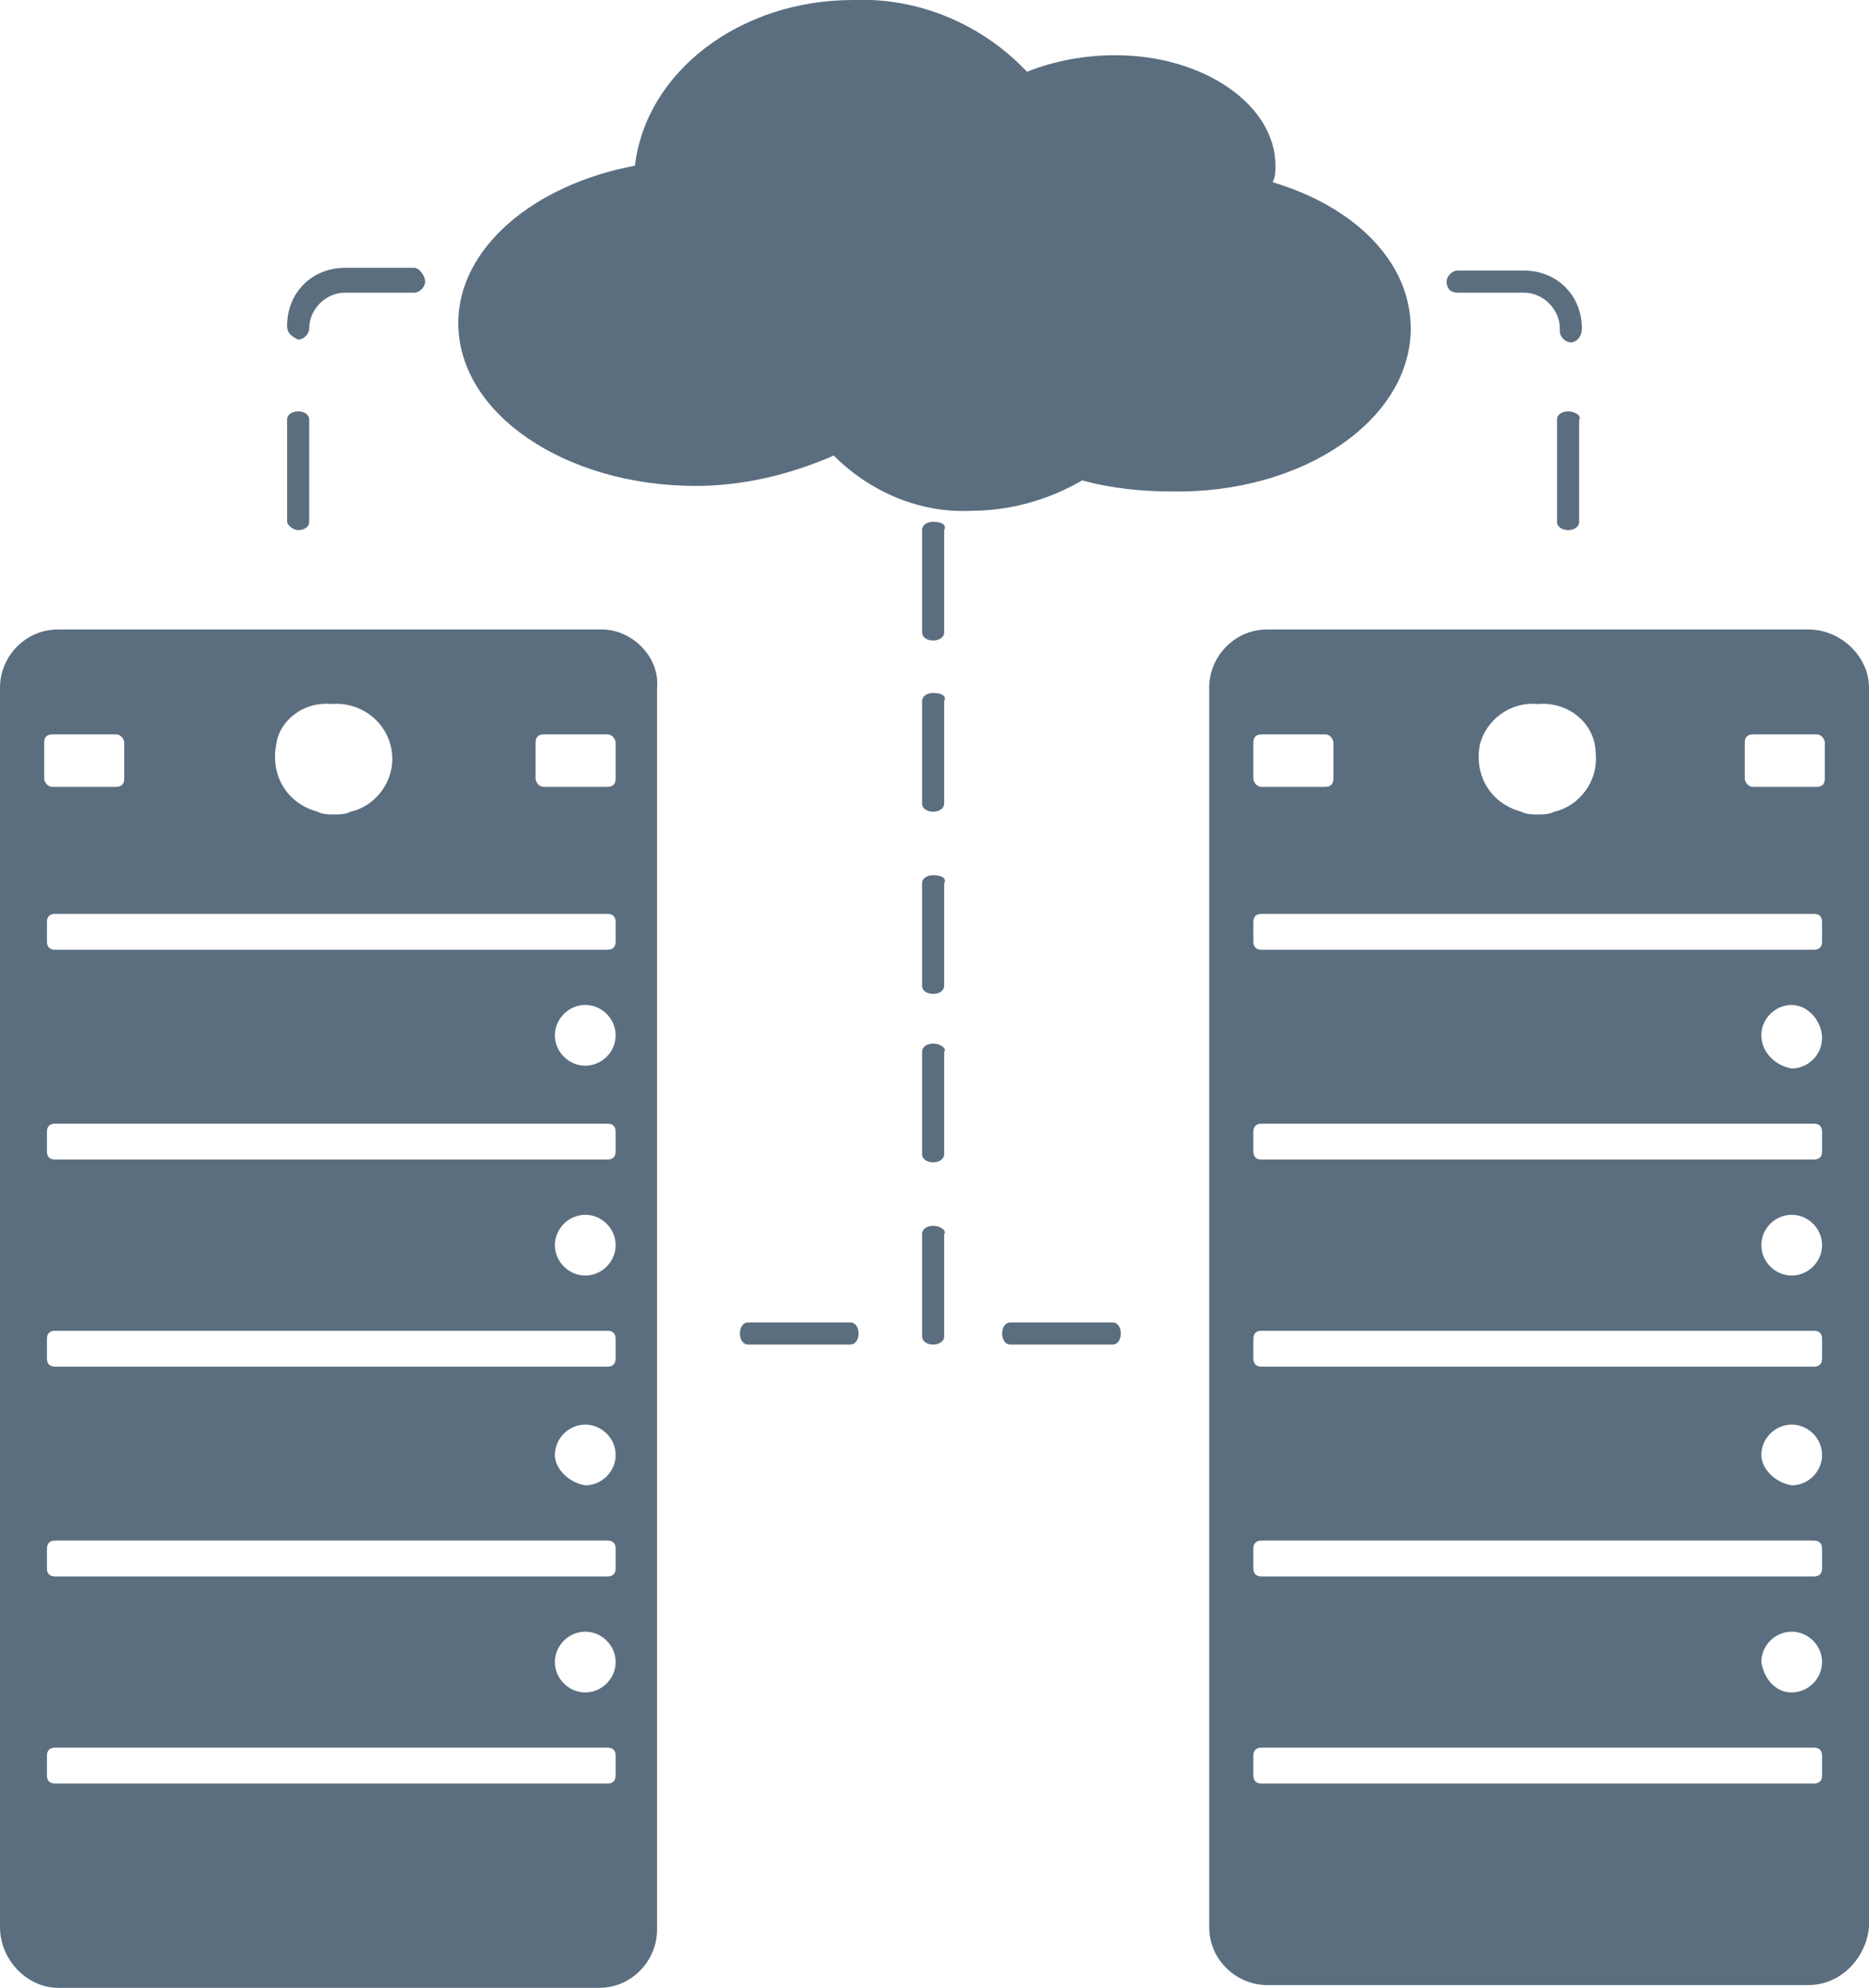 <?xml version="1.0" encoding="utf-8"?>
<!-- Generator: Adobe Illustrator 26.4.1, SVG Export Plug-In . SVG Version: 6.00 Build 0)  -->
<svg version="1.1" id="Layer_1" xmlns="http://www.w3.org/2000/svg" xmlns:xlink="http://www.w3.org/1999/xlink" x="0px" y="0px"
	 viewBox="0 0 67.7 72" style="enable-background:new 0 0 67.7 72;" xml:space="preserve">
<style type="text/css">
	.st0{fill:#5B6E7F;}
</style>
<g id="Layer_2_00000044869531158441212460000018157571508330686379_">
	<g id="Layer_1-2">
		<path class="st0" d="M65.5,22.8H45.9c-1.2,0-2.1,1-2.1,2.1v44.9c0,1.2,1,2.1,2.1,2.1h19.6c1.2,0,2.1-1,2.2-2.1V24.9
			C67.7,23.8,66.7,22.8,65.5,22.8z M63.2,26.9c0-0.2,0.1-0.3,0.3-0.3h2.3c0.2,0,0.3,0.2,0.3,0.3v1.3c0,0.2-0.1,0.3-0.3,0.3h-2.3
			c-0.2,0-0.3-0.2-0.3-0.3V26.9z M55.7,25.5c1.1-0.1,2.1,0.7,2.1,1.8c0.1,1-0.6,1.9-1.5,2.1c-0.2,0.1-0.4,0.1-0.6,0.1
			c-0.2,0-0.4,0-0.6-0.1c-1.1-0.3-1.7-1.3-1.5-2.4C53.8,26.1,54.7,25.4,55.7,25.5z M45.4,26.9c0-0.2,0.1-0.3,0.3-0.3H48
			c0.2,0,0.3,0.2,0.3,0.3v1.3c0,0.2-0.1,0.3-0.3,0.3h-2.3c-0.2,0-0.3-0.2-0.3-0.3V26.9z M66,64.3c0,0.2-0.1,0.3-0.3,0.3h-20
			c-0.2,0-0.3-0.1-0.3-0.3v-0.7c0-0.2,0.1-0.3,0.3-0.3h20c0.2,0,0.3,0.1,0.3,0.3V64.3z M63.8,60.2c0-0.6,0.5-1.1,1.1-1.1
			s1.1,0.5,1.1,1.1c0,0.6-0.5,1.1-1.1,1.1C64.3,61.3,63.9,60.8,63.8,60.2C63.9,60.2,63.9,60.2,63.8,60.2z M66,56.8
			c0,0.2-0.1,0.3-0.3,0.3h-20c-0.2,0-0.3-0.1-0.3-0.3v-0.7c0-0.2,0.1-0.3,0.3-0.3h20c0.2,0,0.3,0.1,0.3,0.3V56.8z M63.8,52.7
			c0-0.6,0.5-1.1,1.1-1.1s1.1,0.5,1.1,1.1c0,0.6-0.5,1.1-1.1,1.1C64.3,53.7,63.8,53.2,63.8,52.7L63.8,52.7z M66,49.2
			c0,0.2-0.1,0.3-0.3,0.3h-20c-0.2,0-0.3-0.1-0.3-0.3v-0.7c0-0.2,0.1-0.3,0.3-0.3h20c0.2,0,0.3,0.1,0.3,0.3V49.2z M63.8,45.1
			c0-0.6,0.5-1.1,1.1-1.1s1.1,0.5,1.1,1.1c0,0.6-0.5,1.1-1.1,1.1S63.8,45.7,63.8,45.1L63.8,45.1z M66,41.7c0,0.2-0.1,0.3-0.3,0.3
			c0,0,0,0,0,0h-20c-0.2,0-0.3-0.1-0.3-0.3c0,0,0,0,0,0V41c0-0.2,0.1-0.3,0.3-0.3h20c0.2,0,0.3,0.1,0.3,0.3V41.7z M63.8,37.5
			c0-0.6,0.5-1.1,1.1-1.1S66,37,66,37.6c0,0.6-0.5,1.1-1.1,1.1C64.3,38.6,63.8,38.1,63.8,37.5L63.8,37.5z M66,34.1
			c0,0.2-0.1,0.3-0.3,0.3c0,0,0,0,0,0h-20c-0.2,0-0.3-0.1-0.3-0.3c0,0,0,0,0,0v-0.7c0-0.2,0.1-0.3,0.3-0.3h20c0.2,0,0.3,0.1,0.3,0.3
			V34.1z"/>
		<path class="st0" d="M21.8,22.8H2.1c-1.2,0-2.1,1-2.1,2.1c0,0,0,0,0,0v44.9C0,71,1,72,2.1,72h19.6c1.2,0,2.1-1,2.1-2.1V24.9
			C23.9,23.8,22.9,22.8,21.8,22.8z M19.4,26.9c0-0.2,0.1-0.3,0.3-0.3H22c0.2,0,0.3,0.2,0.3,0.3v1.3c0,0.2-0.1,0.3-0.3,0.3h-2.3
			c-0.2,0-0.3-0.2-0.3-0.3V26.9z M12,25.5c1.1-0.1,2.1,0.7,2.2,1.8c0.1,1-0.6,1.9-1.5,2.1c-0.2,0.1-0.4,0.1-0.6,0.1
			c-0.2,0-0.4,0-0.6-0.1c-1.1-0.3-1.7-1.3-1.5-2.4C10.1,26.1,11,25.4,12,25.5z M1.6,26.9c0-0.2,0.1-0.3,0.3-0.3h2.3
			c0.2,0,0.3,0.2,0.3,0.3v1.3c0,0.2-0.1,0.3-0.3,0.3H1.9c-0.2,0-0.3-0.2-0.3-0.3V26.9z M22.3,64.3c0,0.2-0.1,0.3-0.3,0.3H2
			c-0.2,0-0.3-0.1-0.3-0.3c0,0,0,0,0,0v-0.7c0-0.2,0.1-0.3,0.3-0.3c0,0,0,0,0,0h20c0.2,0,0.3,0.1,0.3,0.3L22.3,64.3z M20.1,60.2
			c0-0.6,0.5-1.1,1.1-1.1s1.1,0.5,1.1,1.1c0,0.6-0.5,1.1-1.1,1.1C20.6,61.3,20.1,60.8,20.1,60.2L20.1,60.2z M22.3,56.8
			c0,0.2-0.1,0.3-0.3,0.3H2c-0.2,0-0.3-0.1-0.3-0.3c0,0,0,0,0,0v-0.7c0-0.2,0.1-0.3,0.3-0.3c0,0,0,0,0,0h20c0.2,0,0.3,0.1,0.3,0.3
			L22.3,56.8z M20.1,52.7c0-0.6,0.5-1.1,1.1-1.1s1.1,0.5,1.1,1.1c0,0.6-0.5,1.1-1.1,1.1C20.6,53.7,20.1,53.2,20.1,52.7L20.1,52.7z
			 M22.3,49.2c0,0.2-0.1,0.3-0.3,0.3H2c-0.2,0-0.3-0.1-0.3-0.3c0,0,0,0,0,0v-0.7c0-0.2,0.1-0.3,0.3-0.3c0,0,0,0,0,0h20
			c0.2,0,0.3,0.1,0.3,0.3L22.3,49.2z M20.1,45.1c0-0.6,0.5-1.1,1.1-1.1s1.1,0.5,1.1,1.1c0,0.6-0.5,1.1-1.1,1.1
			C20.6,46.2,20.1,45.7,20.1,45.1L20.1,45.1z M22.3,41.7c0,0.2-0.1,0.3-0.3,0.3c0,0,0,0,0,0H2c-0.2,0-0.3-0.1-0.3-0.3c0,0,0,0,0,0
			V41c0-0.2,0.1-0.3,0.3-0.3c0,0,0,0,0,0h20c0.2,0,0.3,0.1,0.3,0.3L22.3,41.7z M20.1,37.5c0-0.6,0.5-1.1,1.1-1.1s1.1,0.5,1.1,1.1
			c0,0.6-0.5,1.1-1.1,1.1C20.6,38.6,20.1,38.1,20.1,37.5L20.1,37.5z M22.3,34.1c0,0.2-0.1,0.3-0.3,0.3H2c-0.2,0-0.3-0.1-0.3-0.3
			c0,0,0,0,0,0v-0.7c0-0.2,0.1-0.3,0.3-0.3c0,0,0,0,0,0h20c0.2,0,0.3,0.1,0.3,0.3L22.3,34.1z"/>
		<path class="st0" d="M51.1,11.9c0-2.4-2-4.4-5-5.3c0.1-0.2,0.1-0.4,0.1-0.6c0-2.2-2.6-4-5.8-4c-1.1,0-2.2,0.2-3.2,0.6
			c-1.6-1.7-3.9-2.7-6.3-2.6c-4.1,0-7.5,2.6-7.9,6c-3.7,0.7-6.4,3-6.4,5.7c0,3.3,3.9,5.9,8.6,5.9c1.7,0,3.4-0.4,5-1.1
			c1.3,1.3,3.1,2.1,5,2c1.4,0,2.8-0.4,4-1.1c1.1,0.3,2.2,0.4,3.2,0.4C47.2,17.9,51.1,15.2,51.1,11.9z"/>
		<path class="st0" d="M56.8,14.9c-0.2,0-0.4,0.1-0.4,0.3v3.7c0,0.2,0.2,0.3,0.4,0.3s0.4-0.1,0.4-0.3v-3.7
			C57.3,15.1,57.1,14.9,56.8,14.9z"/>
		<path class="st0" d="M10.8,19.2c0.2,0,0.4-0.1,0.4-0.3v-3.7c0-0.2-0.2-0.3-0.4-0.3s-0.4,0.1-0.4,0.3v3.7
			C10.4,19,10.6,19.2,10.8,19.2z"/>
		<path class="st0" d="M33.8,25.1c-0.2,0-0.4,0.1-0.4,0.3v3.7c0,0.2,0.2,0.3,0.4,0.3s0.4-0.1,0.4-0.3v-3.7
			C34.3,25.2,34.1,25.1,33.8,25.1z"/>
		<path class="st0" d="M33.8,18.9c-0.2,0-0.4,0.1-0.4,0.3v3.7c0,0.2,0.2,0.3,0.4,0.3s0.4-0.1,0.4-0.3v-3.7
			C34.3,19,34.1,18.9,33.8,18.9z"/>
		<path class="st0" d="M33.8,37.8c-0.2,0-0.4,0.1-0.4,0.3v3.7c0,0.2,0.2,0.3,0.4,0.3s0.4-0.1,0.4-0.3v-3.7
			C34.3,38,34.1,37.8,33.8,37.8z"/>
		<path class="st0" d="M33.8,31.7c-0.2,0-0.4,0.1-0.4,0.3v3.7c0,0.2,0.2,0.3,0.4,0.3s0.4-0.1,0.4-0.3V32
			C34.3,31.8,34.1,31.7,33.8,31.7z"/>
		<path class="st0" d="M33.8,44.4c-0.2,0-0.4,0.1-0.4,0.3v3.7c0,0.2,0.2,0.3,0.4,0.3s0.4-0.1,0.4-0.3v-3.7
			C34.3,44.6,34.1,44.4,33.8,44.4z"/>
		<path class="st0" d="M30.8,47.9h-3.7c-0.2,0-0.3,0.2-0.3,0.4s0.1,0.4,0.3,0.4h3.7c0.2,0,0.3-0.2,0.3-0.4S31,47.9,30.8,47.9z"/>
		<path class="st0" d="M40.3,47.9h-3.7c-0.2,0-0.3,0.2-0.3,0.4s0.1,0.4,0.3,0.4h3.7c0.2,0,0.3-0.2,0.3-0.4S40.5,47.9,40.3,47.9z"/>
		<path class="st0" d="M52.8,10.6h2.4c0.7,0,1.3,0.6,1.3,1.3c0,0,0,0,0,0.1c0,0.2,0.2,0.4,0.4,0.4c0,0,0,0,0,0
			c0.2,0,0.4-0.2,0.4-0.5c0-1.2-0.9-2.1-2.1-2.1c0,0,0,0,0,0h-2.4c-0.2,0-0.4,0.2-0.4,0.4S52.5,10.6,52.8,10.6z"/>
		<path class="st0" d="M10.8,12.3c0.2,0,0.4-0.2,0.4-0.4c0,0,0,0,0,0c0-0.7,0.6-1.3,1.3-1.3h0H15c0.2,0,0.4-0.2,0.4-0.4
			S15.2,9.7,15,9.7h-2.5c-1.2,0-2.1,0.9-2.1,2.1c0,0,0,0,0,0l0,0C10.4,12.1,10.6,12.2,10.8,12.3C10.8,12.3,10.8,12.3,10.8,12.3z"/>
	</g>
</g>
</svg>
